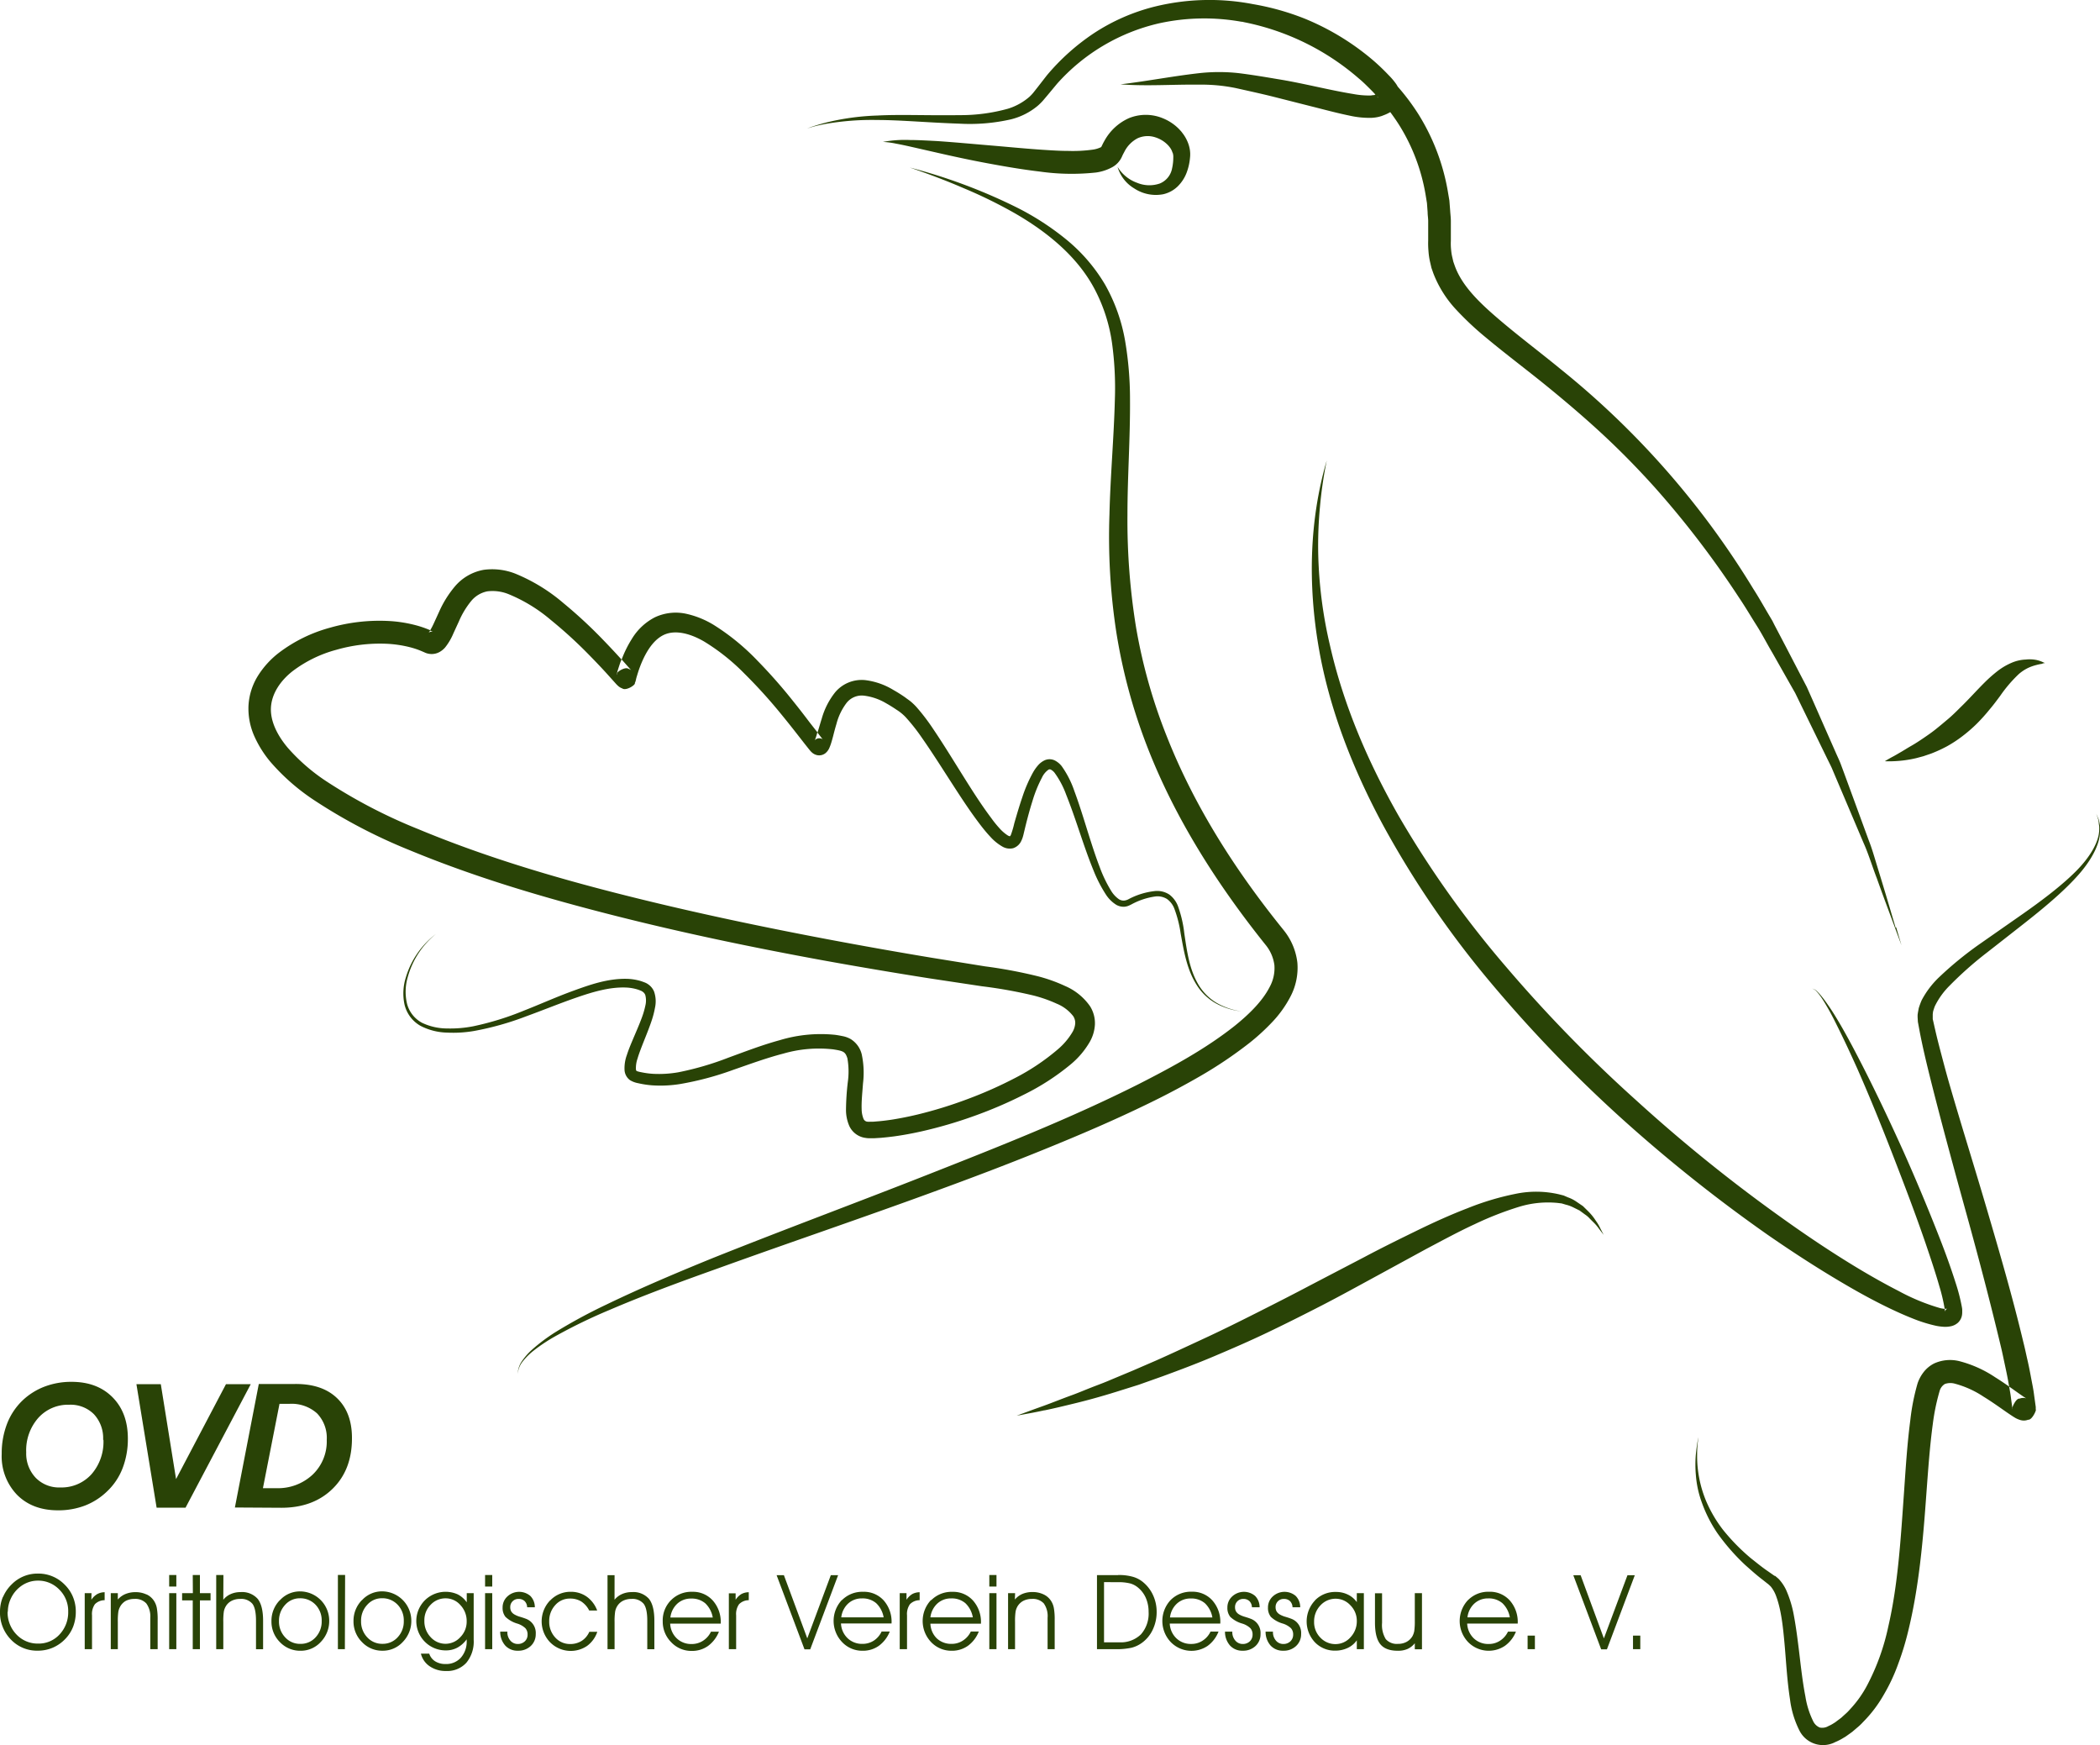 <svg id="Ebene_1" data-name="Ebene 1" xmlns="http://www.w3.org/2000/svg" xmlns:xlink="http://www.w3.org/1999/xlink" viewBox="0 0 527.21 438.02"><defs><style>.cls-1{fill:none;}.cls-2{clip-path:url(#clip-path);}.cls-3{fill:#294306;}</style><clipPath id="clip-path" transform="translate(-35.42 -203.45)"><rect class="cls-1" x="35.42" y="203.45" width="527.21" height="438.02"/></clipPath></defs><g class="cls-2"><path class="cls-3" d="M447.22,614h-1.83v3.4h1.83Zm75.16-87.43a44,44,0,0,1,1.25,5.38,2.72,2.72,0,0,0,.64,0,.71.71,0,0,0-.24.16,1.13,1.13,0,0,0-.33.57.27.27,0,0,0,0,.13v-.27c0-.14,0-.36-.05-.56v0a7.09,7.09,0,0,1-1.21-.2,51.93,51.93,0,0,1-10.32-4.26c-3.42-1.75-6.79-3.65-10.11-5.64-6.65-4-13.12-8.34-19.44-12.87a394.69,394.69,0,0,1-36.33-29.33,351.43,351.43,0,0,1-32.57-33.38,252.51,252.51,0,0,1-27-37.86c-7.69-13.46-13.92-27.83-17.36-43a111.19,111.19,0,0,1-2.95-23.08,103.74,103.74,0,0,1,.44-11.69,102,102,0,0,1,1.7-11.62c-4.43,15.1-4.71,31.35-2,47s8.66,30.63,16.18,44.59a240.41,240.41,0,0,0,26.77,39.2A344.49,344.49,0,0,0,442.32,484a384.29,384.29,0,0,0,37.06,29.52c6.5,4.49,13.15,8.79,20,12.76,3.44,2,6.93,3.89,10.54,5.62,1.81.86,3.64,1.69,5.54,2.44a36.62,36.62,0,0,0,6,1.89,13,13,0,0,0,1.75.24,6.74,6.74,0,0,0,2.23-.18,3.88,3.88,0,0,0,1.53-.83,3.38,3.38,0,0,0,1-1.83,4.49,4.49,0,0,0,.07-.87l0-.46c0-.35-.06-.61-.11-.9a47.1,47.1,0,0,0-1.56-6c-1.21-3.81-2.56-7.52-4-11.2q-4.3-11-9.11-21.78c-3.24-7.17-6.6-14.28-10.17-21.29-1.79-3.5-3.62-7-5.58-10.39-1-1.7-2-3.38-3.14-5-.56-.81-1.14-1.61-1.77-2.37a12.93,12.93,0,0,0-1-1.08,2.23,2.23,0,0,0-1.27-.69,2.22,2.22,0,0,1,1.2.77,12.73,12.73,0,0,1,.92,1.14c.56.79,1.07,1.63,1.56,2.47,1,1.69,1.88,3.43,2.74,5.18,1.75,3.5,3.39,7.06,5,10.64,3.16,7.17,6.1,14.43,8.93,21.73s5.62,14.61,8.16,22c1.25,3.69,2.5,7.39,3.55,11.09m-90.15,72.22H430.4l7,18.61h1.44l7-18.61H444l-5.92,15.86ZM420.76,614h-1.83v3.4h1.83Zm-16.93-4.58a5.55,5.55,0,0,1,1.73-3.47,5,5,0,0,1,3.46-1.29,5.25,5.25,0,0,1,3.57,1.19,6.38,6.38,0,0,1,1.88,3.57Zm.15-4.36a7.67,7.67,0,0,0,0,10.55,7.26,7.26,0,0,0,9.27.94A8.06,8.06,0,0,0,416,613h-2a5.47,5.47,0,0,1-2,2.28,5.07,5.07,0,0,1-2.84.82,5.24,5.24,0,0,1-3.74-1.41,5.48,5.48,0,0,1-1.66-3.71h12.69v-.13a8.1,8.1,0,0,0-2-5.68,6.69,6.69,0,0,0-5.17-2.18,7.13,7.13,0,0,0-5.31,2.1m-21.58-1.72h-1.78v7.34c0,2.54.45,4.35,1.35,5.45s2.35,1.64,4.38,1.64a5.81,5.81,0,0,0,2.44-.45,4.91,4.91,0,0,0,1.83-1.44v1.52h1.8V603.34h-1.8v6.92a16.77,16.77,0,0,1-.14,2.6,4.43,4.43,0,0,1-.46,1.3,3.83,3.83,0,0,1-1.49,1.42,4.41,4.41,0,0,1-2.13.49,3.68,3.68,0,0,1-3.07-1.19,6.79,6.79,0,0,1-.93-4.07Zm-17.06,7.17a5.75,5.75,0,0,1,1.59-4.13,5.15,5.15,0,0,1,3.86-1.67,5,5,0,0,1,3.68,1.67,5.47,5.47,0,0,1,1.59,3.9,5.82,5.82,0,0,1-1.59,4.11,5,5,0,0,1-3.74,1.71,5.15,5.15,0,0,1-3.81-1.62,5.48,5.48,0,0,1-1.58-4m.24-5.35a7.65,7.65,0,0,0-.05,10.5,6.88,6.88,0,0,0,5.15,2.11,7.21,7.21,0,0,0,3.1-.68,5.79,5.79,0,0,0,2.28-1.91v2.22h1.77V603.34h-1.77v2.25a5.89,5.89,0,0,0-2.25-1.89,6.67,6.67,0,0,0-3-.66,7.07,7.07,0,0,0-5.26,2.12M355,613h-1.85a5.2,5.2,0,0,0,1.26,3.5,4.17,4.17,0,0,0,3.19,1.29,4.49,4.49,0,0,0,3.2-1.18,4,4,0,0,0,1.27-3,3.78,3.78,0,0,0-2.56-3.87c-.22-.09-.65-.24-1.31-.44a6.27,6.27,0,0,1-1.49-.61,2.28,2.28,0,0,1-.8-.77,2.16,2.16,0,0,1-.25-1.06,2,2,0,0,1,2.06-2.07,2.14,2.14,0,0,1,1.56.55,2.25,2.25,0,0,1,.63,1.55h1.93a4,4,0,0,0-1.14-2.86,4.34,4.34,0,0,0-5.75.14,3.7,3.7,0,0,0-1.2,2.79,3.55,3.55,0,0,0,.72,2.33,7.22,7.22,0,0,0,3.05,1.7,5.3,5.3,0,0,1,2,1.15,2.32,2.32,0,0,1,.55,1.62,2.26,2.26,0,0,1-.7,1.68,2.51,2.51,0,0,1-1.77.66,2.38,2.38,0,0,1-1.86-.86A3.21,3.21,0,0,1,355,613Zm-10.19,0h-1.85a5.2,5.2,0,0,0,1.27,3.5,4.14,4.14,0,0,0,3.18,1.29,4.51,4.51,0,0,0,3.21-1.18,4,4,0,0,0,1.26-3,3.79,3.79,0,0,0-2.55-3.87c-.23-.09-.66-.24-1.31-.44a6.38,6.38,0,0,1-1.5-.61,2.28,2.28,0,0,1-.8-.77,2.16,2.16,0,0,1-.24-1.06,2,2,0,0,1,.59-1.48,2,2,0,0,1,1.47-.59,2.13,2.13,0,0,1,1.55.55,2.25,2.25,0,0,1,.63,1.55h1.93a4,4,0,0,0-1.14-2.86,4.34,4.34,0,0,0-5.75.14,3.7,3.7,0,0,0-1.2,2.79,3.55,3.55,0,0,0,.72,2.33,7.29,7.29,0,0,0,3.05,1.7,5.15,5.15,0,0,1,2,1.15,2.32,2.32,0,0,1,.55,1.62,2.23,2.23,0,0,1-.7,1.68,2.48,2.48,0,0,1-1.76.66,2.39,2.39,0,0,1-1.87-.86,3.21,3.21,0,0,1-.76-2.18Zm-15.66-3.56a5.55,5.55,0,0,1,1.73-3.47,5,5,0,0,1,3.47-1.29,5.24,5.24,0,0,1,3.56,1.19,6.38,6.38,0,0,1,1.88,3.57Zm.15-4.36a7.69,7.69,0,0,0,.05,10.55,7.25,7.25,0,0,0,9.26.94,8.06,8.06,0,0,0,2.72-3.58h-2a5.47,5.47,0,0,1-2,2.28,5.07,5.07,0,0,1-2.84.82,5.2,5.2,0,0,1-3.73-1.41,5.45,5.45,0,0,1-1.67-3.71h12.69v-.13a8.06,8.06,0,0,0-2-5.68,6.69,6.69,0,0,0-5.17-2.18,7.15,7.15,0,0,0-5.31,2.1m-13.32-4.49a12,12,0,0,1,3.28.34,5.37,5.37,0,0,1,2,1.13,6.91,6.91,0,0,1,1.87,2.59,8.7,8.7,0,0,1,.65,3.38,7.87,7.87,0,0,1-1.92,5.65,7.25,7.25,0,0,1-5.48,2h-3.79V600.57Zm.13-1.78h-5.29V617.4h4.47a18,18,0,0,0,4.22-.36,7.67,7.67,0,0,0,2.54-1.19,8.51,8.51,0,0,0,2.75-3.3,10.22,10.22,0,0,0,1-4.49,9.92,9.92,0,0,0-.88-4.16,9.15,9.15,0,0,0-2.48-3.28,7.07,7.07,0,0,0-2.63-1.39,12.84,12.84,0,0,0-3.67-.44m-18.5-41.33c2.18-.44,4.83-1.08,7.86-1.82s6.41-1.67,10.07-2.81l5.71-1.79,6-2.13c4.12-1.51,8.47-3.14,12.87-5s9-3.85,13.49-6,9.1-4.46,13.63-6.79,9-4.8,13.38-7.18l12.84-7c4.19-2.21,8.2-4.39,12.09-6.18a81.94,81.94,0,0,1,11.13-4.37,24.8,24.8,0,0,1,9.71-1l1.07.13,1,.3a8.71,8.71,0,0,1,1.84.66l1.64.81,1.36,1a6,6,0,0,1,1.17,1q.51.52,1,1a11.42,11.42,0,0,1,1.4,1.66l1.12,1.45-.84-1.63a11.47,11.47,0,0,0-1.13-1.91,13.59,13.59,0,0,0-1.91-2.37l-1.31-1.29L431.07,505a8.9,8.9,0,0,0-2-1l-1.09-.47-1.17-.3a25.35,25.35,0,0,0-10.9-.12,68,68,0,0,0-12.1,3.63c-4.15,1.59-8.4,3.51-12.7,5.61s-8.74,4.28-13.16,6.63l-13.42,7c-4.47,2.37-9,4.67-13.42,6.9s-8.81,4.41-13.1,6.4-8.43,3.93-12.4,5.69l-5.8,2.51-5.46,2.28c-1.74.76-3.45,1.37-5.05,2s-3.13,1.28-4.57,1.81c-2.9,1.05-5.39,2.07-7.49,2.82s-3.74,1.36-4.86,1.77l-1.72.63,1.8-.33c1.17-.22,2.9-.51,5.08-1m32.29-315.65a3.13,3.13,0,0,1,.15,1.08,12.65,12.65,0,0,1-.3,2.8,5.1,5.1,0,0,1-3.06,3.81,8,8,0,0,1-5.71-.16,9.48,9.48,0,0,1-4.92-4,9.3,9.3,0,0,0,4.19,5.41,9.85,9.85,0,0,0,7.24,1.46,7.63,7.63,0,0,0,3.63-1.94,9.61,9.61,0,0,0,2.25-3.41,14,14,0,0,0,.87-3.76,7.67,7.67,0,0,0-.06-2.23,8.58,8.58,0,0,0-.69-2.15,9.27,9.27,0,0,0-1.14-1.87l-.28-.37-.38-.42a10.46,10.46,0,0,0-.75-.74,12.07,12.07,0,0,0-3.55-2.2,11.19,11.19,0,0,0-8.51,0,13.13,13.13,0,0,0-6.11,5.66c-.17.29-.32.57-.47.88l-.34.69s0,0-.06.14l.06-.14-.08.05a6.86,6.86,0,0,1-2.13.62,36.55,36.55,0,0,1-6.12.31c-2.13,0-4.3-.15-6.49-.29-4.36-.29-8.76-.73-13.18-1.1s-8.86-.79-13.33-1.09c-2.24-.11-4.48-.25-6.73-.26a30,30,0,0,0-6.75.48,21.58,21.58,0,0,1,3.31.44c1.09.2,2.17.43,3.26.67l6.51,1.48c4.35,1,8.7,1.94,13.1,2.76s8.82,1.58,13.32,2.11a57,57,0,0,0,14,.22,11.85,11.85,0,0,0,4.19-1.4,5.64,5.64,0,0,0,2.26-2.46l.31-.68.32-.59a7.74,7.74,0,0,1,3.33-3.45,6.12,6.12,0,0,1,4.51-.24,7.7,7.7,0,0,1,2.21,1.13q.24.18.48.39l.2.18.26.26a6.35,6.35,0,0,1,.7.9,4.3,4.3,0,0,1,.44,1M357.75,437c-12.07-14.89-22.4-31-29.39-48.68a135.33,135.33,0,0,1-7.71-27.28,167.14,167.14,0,0,1-2.18-28.41c0-9.57.71-19.18.64-28.95A87.13,87.13,0,0,0,317.88,289a43.82,43.82,0,0,0-5-14.06,42.65,42.65,0,0,0-9.64-11.27,67.74,67.74,0,0,0-12.26-8,138.22,138.22,0,0,0-27.17-10.17c4.57,1.56,9.09,3.26,13.51,5.17A118.9,118.9,0,0,1,290.23,257c8.24,4.76,15.87,11,20.16,19.33a41.46,41.46,0,0,1,4.21,13.25,83,83,0,0,1,.71,14.14c-.24,9.53-1.13,19.17-1.36,28.91a158.15,158.15,0,0,0,1.69,29.29,140.09,140.09,0,0,0,7.6,28.45c7.05,18.38,17.8,35.13,29.92,50.26a10.05,10.05,0,0,1,2.2,5.08,9.84,9.84,0,0,1-1.15,5.41c-1.85,3.65-5.21,6.91-8.77,9.79-7.27,5.77-15.71,10.36-24.2,14.68-17.09,8.59-35,15.65-53,22.74s-36,13.75-54,20.95c-9,3.67-17.87,7.42-26.6,11.63a133.55,133.55,0,0,0-12.78,6.92,44.91,44.91,0,0,0-5.83,4.36,16.15,16.15,0,0,0-2.44,2.72,5.93,5.93,0,0,0-1.19,3.39,5.78,5.78,0,0,1,1.37-3.26,16.29,16.29,0,0,1,2.54-2.51,42.59,42.59,0,0,1,6-3.94,133.57,133.57,0,0,1,13-6.28c8.84-3.79,17.89-7.11,27-10.36,18.13-6.55,36.42-12.73,54.57-19.38C279,499.24,288,495.84,297,492.19s17.91-7.44,26.67-11.71q6.58-3.18,13-6.88A106.54,106.54,0,0,0,349,465.31a53.31,53.31,0,0,0,5.65-5.14,28.14,28.14,0,0,0,4.71-6.51,15.57,15.57,0,0,0,1.77-8.56,15.81,15.81,0,0,0-3.37-8.08m-67.5,166.32H288.5V617.4h1.75v-6.83a16.66,16.66,0,0,1,.13-2.57,4.16,4.16,0,0,1,.47-1.31,3.73,3.73,0,0,1,1.46-1.41,4.65,4.65,0,0,1,2.16-.49,3.74,3.74,0,0,1,3,1.13,5.51,5.51,0,0,1,.95,3.61v7.87h1.78v-7.34a15.84,15.84,0,0,0-.21-3,5,5,0,0,0-.7-1.77,4.46,4.46,0,0,0-1.91-1.65,6.35,6.35,0,0,0-2.75-.58,6.52,6.52,0,0,0-2.5.46,5.17,5.17,0,0,0-1.92,1.42Zm-4.67,0h-1.8V617.4h1.8Zm0-4.55h-1.8v2.9h1.8ZM269,609.42a5.62,5.62,0,0,1,1.74-3.47,5,5,0,0,1,3.46-1.29,5.25,5.25,0,0,1,3.57,1.19,6.38,6.38,0,0,1,1.88,3.57Zm.16-4.36a7.67,7.67,0,0,0,0,10.55,7,7,0,0,0,5.2,2.19,6.89,6.89,0,0,0,4.07-1.25,8.06,8.06,0,0,0,2.72-3.58h-2a5.47,5.47,0,0,1-2,2.28,5.08,5.08,0,0,1-2.85.82,5.23,5.23,0,0,1-3.73-1.41A5.44,5.44,0,0,1,269,611h12.69v-.13a8.06,8.06,0,0,0-2-5.68,6.69,6.69,0,0,0-5.17-2.18,7.15,7.15,0,0,0-5.31,2.1M263,603.34h-1.7V617.4h1.83v-8.49a4.23,4.23,0,0,1,.74-2.8,3.44,3.44,0,0,1,2.43-1v-2a4,4,0,0,0-1.84.45A4.58,4.58,0,0,0,263,605Zm-16.38,6.08a5.61,5.61,0,0,1,1.73-3.47,5,5,0,0,1,3.47-1.29,5.24,5.24,0,0,1,3.56,1.19,6.38,6.38,0,0,1,1.88,3.57Zm.15-4.36a7.69,7.69,0,0,0,.05,10.55A6.93,6.93,0,0,0,252,617.8a6.87,6.87,0,0,0,4.07-1.25,8.15,8.15,0,0,0,2.73-3.58h-2.05a5.44,5.44,0,0,1-1.95,2.28,5.13,5.13,0,0,1-2.85.82,5.21,5.21,0,0,1-3.73-1.41,5.45,5.45,0,0,1-1.67-3.71h12.7v-.13a8.07,8.07,0,0,0-2-5.68A6.69,6.69,0,0,0,252.1,603a7.17,7.17,0,0,0-5.31,2.1m-14.57-6.27h-1.83l7,18.61h1.44l7-18.61H244l-5.91,15.86Zm-12.12,4.55h-1.7V617.4h1.83v-8.49a4.23,4.23,0,0,1,.74-2.8,3.44,3.44,0,0,1,2.43-1v-2a4,4,0,0,0-1.84.45A4.58,4.58,0,0,0,220.1,605Zm-16.38,6.08a5.61,5.61,0,0,1,1.73-3.47,5,5,0,0,1,3.47-1.29,5.24,5.24,0,0,1,3.56,1.19,6.38,6.38,0,0,1,1.88,3.57Zm.16-4.36a7.18,7.18,0,0,0-2.08,5.3,7.28,7.28,0,0,0,2.12,5.25,6.93,6.93,0,0,0,5.19,2.19,6.87,6.87,0,0,0,4.07-1.25,8.15,8.15,0,0,0,2.73-3.58h-2a5.44,5.44,0,0,1-2,2.28,5.13,5.13,0,0,1-2.85.82,5.21,5.21,0,0,1-3.73-1.41,5.44,5.44,0,0,1-1.66-3.71h12.69v-.13a8.07,8.07,0,0,0-2-5.68,6.69,6.69,0,0,0-5.17-2.18,7.13,7.13,0,0,0-5.3,2.1m-14.18-6.27h-1.77V617.4h1.77v-6.83a16.31,16.31,0,0,1,.14-2.57,3.93,3.93,0,0,1,.47-1.31,3.67,3.67,0,0,1,1.46-1.41,4.61,4.61,0,0,1,2.15-.49A3.66,3.66,0,0,1,197,606c.62.8.92,2.22.92,4.26v7.16h1.78v-7.14q0-3.81-1.36-5.51a5.22,5.22,0,0,0-4.32-1.69,5.84,5.84,0,0,0-2.44.49A5,5,0,0,0,189.7,605Zm-16.19,6.34a7.57,7.57,0,0,0,0,10.5,7.3,7.3,0,0,0,9.28.92,7.16,7.16,0,0,0,2.57-3.55h-2a5.13,5.13,0,0,1-1.9,2.27,5.3,5.3,0,0,1-2.89.8,4.94,4.94,0,0,1-3.76-1.63,5.74,5.74,0,0,1-1.52-4.06,5.82,5.82,0,0,1,1.51-4.07,4.82,4.82,0,0,1,3.69-1.65,5.29,5.29,0,0,1,2.84.73,5.81,5.81,0,0,1,2,2.27h2a7.41,7.41,0,0,0-2.61-3.47,6.84,6.84,0,0,0-4-1.23,7,7,0,0,0-5.18,2.17M162.87,613H161a5.2,5.2,0,0,0,1.27,3.5,4.14,4.14,0,0,0,3.18,1.29,4.51,4.51,0,0,0,3.21-1.18,4,4,0,0,0,1.26-3,3.79,3.79,0,0,0-2.55-3.87c-.23-.09-.66-.24-1.31-.44a6.1,6.1,0,0,1-1.49-.61,2.24,2.24,0,0,1-.81-.77,2.16,2.16,0,0,1-.24-1.06,2,2,0,0,1,.59-1.48,2,2,0,0,1,1.47-.59,2.13,2.13,0,0,1,1.55.55,2.25,2.25,0,0,1,.63,1.55h1.93a4,4,0,0,0-1.14-2.86,4.34,4.34,0,0,0-5.75.14,3.7,3.7,0,0,0-1.2,2.79,3.55,3.55,0,0,0,.72,2.33,7.29,7.29,0,0,0,3,1.7,5.15,5.15,0,0,1,2,1.15,2.32,2.32,0,0,1,.55,1.62,2.23,2.23,0,0,1-.7,1.68,2.48,2.48,0,0,1-1.76.66,2.4,2.4,0,0,1-1.87-.86,3.21,3.21,0,0,1-.75-2.18ZM159,603.34h-1.8V617.4H159Zm0-4.55h-1.8v2.9H159Zm-6.42,11.67a5.5,5.5,0,0,1-1.59,3.92,5,5,0,0,1-7.46,0,5.76,5.76,0,0,1-1.57-4.12,5.46,5.46,0,0,1,1.57-4,5.08,5.08,0,0,1,3.78-1.62,4.9,4.9,0,0,1,3.7,1.7,5.81,5.81,0,0,1,1.57,4.1m0,4.45v.37a6.09,6.09,0,0,1-1.45,4.27,4.94,4.94,0,0,1-3.85,1.6,4.78,4.78,0,0,1-2.61-.68,3.57,3.57,0,0,1-1.49-1.92h-2.09a5.33,5.33,0,0,0,2.21,3.17,7,7,0,0,0,4.1,1.18,6.49,6.49,0,0,0,5.1-2.07,8.35,8.35,0,0,0,1.84-5.76V603.34H152.6v2.3a6.3,6.3,0,0,0-2.29-2,7.42,7.42,0,0,0-8.2,1.47,7.37,7.37,0,0,0,5.29,12.6,6,6,0,0,0,2.88-.71,7.14,7.14,0,0,0,2.32-2.1m-26.53-4.55a5.74,5.74,0,0,1,1.54-4.08,4.85,4.85,0,0,1,3.68-1.65,5.23,5.23,0,0,1,3.94,1.61,5.62,5.62,0,0,1,1.56,4.09,5.74,5.74,0,0,1-1.54,4.1,5,5,0,0,1-3.79,1.64,5.06,5.06,0,0,1-3.85-1.64,5.7,5.7,0,0,1-1.54-4.07m.22-5.27a7.38,7.38,0,0,0-2.12,5.3,7.25,7.25,0,0,0,2.12,5.23,6.93,6.93,0,0,0,5.17,2.18,6.77,6.77,0,0,0,5.11-2.23,7.49,7.49,0,0,0,2.11-5.36,7.38,7.38,0,0,0-7.36-7.31,6.78,6.78,0,0,0-5,2.19m-4.26-6.3h-1.81V617.4H122ZM113.9,573.6a12.71,12.71,0,0,1-9.14,3.39h-3.33l4.16-21.17h2.55a9.54,9.54,0,0,1,6.88,2.4,8.88,8.88,0,0,1,2.43,6.67,11.48,11.48,0,0,1-3.55,8.71m-7.84,8.31q8,0,12.88-4.79t4.84-12.74q0-6.4-3.76-10t-10.56-3.54h-9.07l-6,31Zm-.6,28.45a5.78,5.78,0,0,1,1.54-4.08,4.88,4.88,0,0,1,3.69-1.65,5.25,5.25,0,0,1,3.94,1.61,5.65,5.65,0,0,1,1.55,4.09,5.77,5.77,0,0,1-1.53,4.1,5,5,0,0,1-3.8,1.64,5,5,0,0,1-3.84-1.64,5.71,5.71,0,0,1-1.55-4.07m.23-5.27a7.34,7.34,0,0,0-2.12,5.3,7.24,7.24,0,0,0,2.11,5.23,7,7,0,0,0,5.17,2.18,6.78,6.78,0,0,0,5.12-2.23,7.52,7.52,0,0,0,2.1-5.36,7.36,7.36,0,0,0-7.35-7.31,6.76,6.76,0,0,0-5,2.19m-14.21-6.3H89.7V617.4h1.78v-6.83a16.66,16.66,0,0,1,.13-2.57,3.93,3.93,0,0,1,.47-1.31,3.6,3.6,0,0,1,1.46-1.41,4.61,4.61,0,0,1,2.15-.49A3.7,3.7,0,0,1,98.78,606c.61.8.91,2.22.91,4.26v7.16h1.78v-7.14q0-3.81-1.36-5.51a5.22,5.22,0,0,0-4.32-1.69,5.84,5.84,0,0,0-2.44.49A4.86,4.86,0,0,0,91.48,605Zm-7.67,4.55H81.14v1.82h2.67V617.4h1.8V605.16h2.67v-1.82H85.61v-4.55h-1.8Zm-4.15,0h-1.8V617.4h1.8Zm0-4.55h-1.8v2.9h1.8Zm-21.3,4.55h-1.7V617.4h1.83v-8.49a4.29,4.29,0,0,1,.73-2.8,3.45,3.45,0,0,1,2.44-1l0-2a3.93,3.93,0,0,0-1.83.45A4.48,4.48,0,0,0,58.36,605Zm-21,4.67a7.74,7.74,0,0,1,.76-3.33,7.88,7.88,0,0,1,2.09-2.74,7.31,7.31,0,0,1,2.21-1.3,7.16,7.16,0,0,1,2.48-.44,7.32,7.32,0,0,1,5.42,2.29A7.54,7.54,0,0,1,52.54,608a8.07,8.07,0,0,1-2.19,5.73A7.08,7.08,0,0,1,45,616a7.3,7.3,0,0,1-5.46-2.3,7.93,7.93,0,0,1-2.21-5.7m-1.17-3.74a9.42,9.42,0,0,0-.74,3.71,9.66,9.66,0,0,0,2.72,7,9,9,0,0,0,6.73,2.81,9.46,9.46,0,0,0,3.89-.79A9.63,9.63,0,0,0,52,614.63a9.29,9.29,0,0,0,1.83-3,10.42,10.42,0,0,0,.62-3.64,9.56,9.56,0,0,0-.72-3.72,9.23,9.23,0,0,0-2.13-3.12,9.17,9.17,0,0,0-6.67-2.72,9.07,9.07,0,0,0-6.57,2.7,9.72,9.72,0,0,0-2.17,3.15m25.2-39.42a12.36,12.36,0,0,1-3,8.63,10.13,10.13,0,0,1-7.84,3.32,8.17,8.17,0,0,1-6.16-2.42A8.82,8.82,0,0,1,42,568a12.29,12.29,0,0,1,3-8.61,10,10,0,0,1,7.78-3.34,8.25,8.25,0,0,1,6.22,2.38,8.8,8.8,0,0,1,2.31,6.42M66.19,572a20.33,20.33,0,0,0,1.33-7.47q0-6.48-3.85-10.36t-10.31-3.87a18.76,18.76,0,0,0-6.76,1.2A16.64,16.64,0,0,0,41.05,555a16.19,16.19,0,0,0-3.88,5.88,20.58,20.58,0,0,0-1.32,7.52,13.93,13.93,0,0,0,3.87,10.28q3.86,3.87,10.27,3.87a18.69,18.69,0,0,0,6.78-1.2,16.71,16.71,0,0,0,5.55-3.57A15.81,15.81,0,0,0,66.19,572m6,31.67a6.35,6.35,0,0,0-2.75-.58,6.52,6.52,0,0,0-2.5.46A5.17,5.17,0,0,0,65,604.94v-1.6H63.23V617.4H65v-6.83a16.66,16.66,0,0,1,.13-2.57,4.16,4.16,0,0,1,.47-1.31A3.67,3.67,0,0,1,67,605.28a4.61,4.61,0,0,1,2.15-.49,3.75,3.75,0,0,1,3,1.13,5.51,5.51,0,0,1,1,3.61v7.87H75v-7.34a15.84,15.84,0,0,0-.21-3,5,5,0,0,0-.7-1.77,4.46,4.46,0,0,0-1.91-1.65m26.19-52.75H92.15L79.62,574.71l-3.83-23.82H69.67l5.07,31H82ZM238.7,384.8c-1.35-1.79-2.73-3.58-4.15-5.34a131.29,131.29,0,0,0-9-10.21,57,57,0,0,0-10.77-8.83,22.61,22.61,0,0,0-6.88-2.86,12.31,12.31,0,0,0-8.08.84,14.54,14.54,0,0,0-5.78,5.43,27.78,27.78,0,0,0-2.55,5.16l.13.14,2.18,2.46.09.1a1.88,1.88,0,0,0-.69-.36c-.79-.62-3.12.86-2.82,1.19a3,3,0,0,0-.13.33l0-.14.13-.56c.18-.62.35-1.14.54-1.72s.34-1,.53-1.44c-1.48-1.64-3-3.26-4.51-4.82a117.06,117.06,0,0,0-10.05-9.32,44.38,44.38,0,0,0-12.12-7.42,15.89,15.89,0,0,0-7.91-.95,12.31,12.31,0,0,0-7.24,4.17,26.55,26.55,0,0,0-3.94,6.31l-1.4,3.06a17.23,17.23,0,0,1-.89,1.69l.62.27.19.09c.09.05.1,0,.05,0A1.85,1.85,0,0,0,144,362a1.5,1.5,0,0,0-.82.16c-.15.09-.13.1-.08,0a2.69,2.69,0,0,0,.35-.51l-.26-.11a25.71,25.71,0,0,0-3.53-1.19,33.56,33.56,0,0,0-7.2-1.05,45.12,45.12,0,0,0-14.13,1.69,37.36,37.36,0,0,0-12.94,6.35,22.13,22.13,0,0,0-5.15,5.64,15.83,15.83,0,0,0-2.44,7.67,17.12,17.12,0,0,0,1.56,7.79,27.3,27.3,0,0,0,4,6.3A53.27,53.27,0,0,0,114,404.11a135.49,135.49,0,0,0,24.2,12.72c16.74,6.93,34,12,51.42,16.42s35,8.07,52.57,11.28q13.22,2.39,26.48,4.48l13.27,2a116.18,116.18,0,0,1,12.9,2.31,34.13,34.13,0,0,1,5.87,2.06,10,10,0,0,1,4.15,3.14,3.08,3.08,0,0,1,.5,1.77,5.11,5.11,0,0,1-.65,2.14,17.07,17.07,0,0,1-3.72,4.41A55.56,55.56,0,0,1,290.32,474a104.91,104.91,0,0,1-12,5.33,107.37,107.37,0,0,1-12.54,3.87c-2.12.51-4.26.94-6.4,1.28-1.07.16-2.14.3-3.21.4l-1.6.13-.4,0h-.34a3.25,3.25,0,0,1-.53,0,1.19,1.19,0,0,1-1.09-.72,6.69,6.69,0,0,1-.47-2.45c-.07-2,.18-4.2.34-6.46a22,22,0,0,0-.33-7.33,6.27,6.27,0,0,0-2.72-3.76,6.56,6.56,0,0,0-2.15-.78c-.51-.11-1.2-.23-1.78-.31a35.56,35.56,0,0,0-13.95,1.35c-4.43,1.21-8.64,2.84-12.81,4.36a75.12,75.12,0,0,1-12.57,3.68,28.15,28.15,0,0,1-6.33.4,20.1,20.1,0,0,1-3.1-.42,6.5,6.5,0,0,1-1.07-.28c-.07-.06-.14-.09-.2-.43a7.29,7.29,0,0,1,.4-2.69c.29-1,.67-2,1.07-3.05.8-2.06,1.68-4.13,2.42-6.31a23,23,0,0,0,.9-3.43,7.5,7.5,0,0,0-.22-4,4.07,4.07,0,0,0-1.42-1.81,4,4,0,0,0-1-.54c-.36-.13-.52-.2-.86-.31a13.59,13.59,0,0,0-3.62-.58c-4.81-.08-9.17,1.47-13.39,3s-8.31,3.38-12.45,5a72.32,72.32,0,0,1-12.66,3.91,30.06,30.06,0,0,1-6.54.55,14.68,14.68,0,0,1-6.28-1.4,7.59,7.59,0,0,1-3.83-4.87,13,13,0,0,1,.16-6.48,21.16,21.16,0,0,1,7.15-11,21.35,21.35,0,0,0-7.57,10.87,13.35,13.35,0,0,0-.38,6.76,8.34,8.34,0,0,0,4.05,5.47,15.27,15.27,0,0,0,6.64,1.69,30.9,30.9,0,0,0,6.8-.41,73.06,73.06,0,0,0,13-3.65c4.22-1.53,8.36-3.23,12.54-4.68s8.48-2.75,12.66-2.57a11.33,11.33,0,0,1,3,.54c.19.06.54.21.71.27a2.44,2.44,0,0,1,.48.29,1.68,1.68,0,0,1,.6.81,5.38,5.38,0,0,1,0,2.66,21.07,21.07,0,0,1-.88,3c-.74,2-1.66,4.05-2.53,6.13-.44,1.05-.87,2.11-1.23,3.25a9.57,9.57,0,0,0-.57,3.88,3.4,3.4,0,0,0,1.37,2.42,6.09,6.09,0,0,0,2.09.77,23.31,23.31,0,0,0,3.53.53,31,31,0,0,0,7-.34A76.13,76.13,0,0,0,219.47,472c4.24-1.47,8.4-3,12.61-4.09a32.07,32.07,0,0,1,12.55-1.06c2.49.4,3,.56,3.53,2.24a19.08,19.08,0,0,1,.1,6,64.35,64.35,0,0,0-.45,6.91,10.11,10.11,0,0,0,.83,4.08,5.24,5.24,0,0,0,4.13,3,6.12,6.12,0,0,0,1.14.08h.49l.44,0,1.74-.11c1.15-.1,2.3-.23,3.44-.38,2.28-.32,4.53-.74,6.76-1.24a111.3,111.3,0,0,0,13.11-3.83,107.93,107.93,0,0,0,12.58-5.39,59.72,59.72,0,0,0,11.72-7.57,21,21,0,0,0,4.87-5.76,9.84,9.84,0,0,0,1.24-4.24,8,8,0,0,0-1.21-4.6,14.64,14.64,0,0,0-6.21-5.07,39.86,39.86,0,0,0-6.74-2.43,119.21,119.21,0,0,0-13.43-2.53l-13.21-2.13q-13.19-2.19-26.33-4.67c-17.5-3.31-34.94-7-52.17-11.37s-34.29-9.49-50.57-16.27a131.53,131.53,0,0,1-23.2-12.09,48,48,0,0,1-9.5-8.26c-2.62-3.08-4.47-6.69-4.29-10.15s2.32-6.71,5.43-9.15a31.82,31.82,0,0,1,11-5.37,39.56,39.56,0,0,1,12.36-1.52,29.41,29.41,0,0,1,6,.85,20.65,20.65,0,0,1,2.82.92l.66.28.52.23a4,4,0,0,0,1.12.28,4.08,4.08,0,0,0,2.43-.49,5.29,5.29,0,0,0,1.37-1.11,14.77,14.77,0,0,0,2.1-3.57l1.38-3a21.25,21.25,0,0,1,3.05-5.07,7,7,0,0,1,4.09-2.47,10.74,10.74,0,0,1,5.24.67,39.43,39.43,0,0,1,10.65,6.48,112.88,112.88,0,0,1,9.66,8.82c1.55,1.58,3.07,3.17,4.54,4.79l2.28,2.54c.12.12.26.27.51.49a3.08,3.08,0,0,0,1,.58c.93.68,3.4-.9,3.15-1.36a3,3,0,0,0,.25-.72l.06-.27.06-.26c.13-.45.3-1,.45-1.48,1.29-3.93,3.32-7.77,6.29-9.27s6.91-.41,10.44,1.68a52.47,52.47,0,0,1,10,8,128.49,128.49,0,0,1,8.86,9.74q2.1,2.55,4.15,5.18l2.06,2.64,1.07,1.35.28.34a4.17,4.17,0,0,0,.56.57,2.81,2.81,0,0,0,1.36.63,2.54,2.54,0,0,0,2-.55,3.57,3.57,0,0,0,1-1.43,10.55,10.55,0,0,0,.37-1c.19-.6.34-1.16.49-1.71.28-1.1.55-2.15.86-3.16a14.92,14.92,0,0,1,2.54-5.28,4.86,4.86,0,0,1,4.35-1.83,14.28,14.28,0,0,1,5.54,1.89c.91.51,1.81,1.07,2.69,1.67a11.56,11.56,0,0,1,2.29,1.88,47.8,47.8,0,0,1,4,5.07c2.53,3.61,4.91,7.38,7.34,11.14s4.86,7.53,7.66,11.15c.71.91,1.45,1.8,2.26,2.66a12.22,12.22,0,0,0,3,2.43,3.65,3.65,0,0,0,2.71.4,3.41,3.41,0,0,0,2.06-1.91,5.94,5.94,0,0,0,.38-1l.12-.44.1-.43.39-1.62c.53-2.14,1.1-4.28,1.76-6.36a32.45,32.45,0,0,1,2.4-5.95,5,5,0,0,1,1.65-2,.63.63,0,0,1,.61,0,3,3,0,0,1,.89.75,22.28,22.28,0,0,1,2.95,5.57c1.64,4.09,3,8.36,4.46,12.58.74,2.12,1.5,4.23,2.36,6.32a34.24,34.24,0,0,0,3.13,6.11,8.39,8.39,0,0,0,2.59,2.58,3.7,3.7,0,0,0,2,.5,3.63,3.63,0,0,0,1-.21c.19-.07.31-.13.44-.19l.39-.19a17.51,17.51,0,0,1,6.07-2,4.48,4.48,0,0,1,2.85.64,5.35,5.35,0,0,1,1.83,2.37,30,30,0,0,1,1.62,6.36c.8,4.36,1.53,8.95,4,12.83a13.45,13.45,0,0,0,4.84,4.64,17.18,17.18,0,0,0,6.38,2,17.14,17.14,0,0,1-6.27-2.16,13.16,13.16,0,0,1-4.58-4.68c-2.24-3.85-2.81-8.35-3.47-12.74a29.57,29.57,0,0,0-1.52-6.63A6.55,6.55,0,0,0,329,428a5.58,5.58,0,0,0-3.54-.9,18.36,18.36,0,0,0-6.62,2,3,3,0,0,1-1.3.41,2.28,2.28,0,0,1-1.21-.35,6.93,6.93,0,0,1-2-2.18,32.75,32.75,0,0,1-2.82-5.87c-.79-2.06-1.5-4.17-2.18-6.29-1.37-4.24-2.6-8.53-4.18-12.78a24,24,0,0,0-3.19-6.28,5.25,5.25,0,0,0-1.65-1.39,3,3,0,0,0-2.63-.08,5,5,0,0,0-1.74,1.36,10.77,10.77,0,0,0-1.09,1.53,35.66,35.66,0,0,0-2.78,6.39c-.74,2.15-1.37,4.32-2,6.49a24,24,0,0,1-.86,2.94,1,1,0,0,1-.25.36,1.64,1.64,0,0,1-.51-.19,10.18,10.18,0,0,1-2.15-1.87c-.7-.77-1.38-1.61-2-2.48-2.62-3.48-5-7.26-7.34-11s-4.7-7.6-7.24-11.36a51.5,51.5,0,0,0-4.21-5.53,15.59,15.59,0,0,0-1.36-1.32c-.57-.47-1-.73-1.47-1.1q-1.42-1-3-1.89a17.7,17.7,0,0,0-7-2.45,8.69,8.69,0,0,0-7.55,3,18.7,18.7,0,0,0-3.4,6.63c-.36,1.12-.66,2.23-1,3.29l-.08.25.07.09,1,1.29.24.31c0,.06.06.06,0,0a1.25,1.25,0,0,0-.62-.25,1.57,1.57,0,0,0-1.2.31c-.3.29-.14.19-.1,0a4,4,0,0,0,.22-.58c.13-.38.25-.81.37-1.25Zm142.55-157a1.81,1.81,0,0,0-.18-.23l.3.31s0,.05,0,.06c.05.18,0,0-.13-.14M511.33,436.33c-.88-2.93-2.12-7.25-3.8-12.71-.42-1.37-.86-2.81-1.32-4.33s-.93-3.1-1.56-4.71c-1.19-3.23-2.47-6.74-3.84-10.48l-2.13-5.8c-.36-1-.74-2-1.11-3s-.87-2-1.3-3q-2.73-6.18-5.73-13c-.5-1.12-1-2.26-1.52-3.42l-1.75-3.35-3.59-6.91c-.61-1.16-1.22-2.34-1.85-3.53l-.94-1.79-.5-1-.52-.88c-1.42-2.36-2.76-4.8-4.29-7.18A212.31,212.31,0,0,0,427.09,296c-5-4.1-10.19-8-15.06-12.14s-9.54-8.49-11.4-13.73l-.35-1-.23-1a11.7,11.7,0,0,1-.32-1.94,14.76,14.76,0,0,1-.07-2.28l0-2.39,0-2.58c0-.86-.12-1.72-.17-2.57l-.2-2.58-.43-2.54a53.62,53.62,0,0,0-7.26-19,55,55,0,0,0-5.28-7.06,7.44,7.44,0,0,0-.39-.65,16.45,16.45,0,0,0-1.9-2.24c-1.18-1.24-2.41-2.43-3.7-3.55A63.56,63.56,0,0,0,363,208.14a64.49,64.49,0,0,0-13-3.65,57.63,57.63,0,0,0-24.5.57A49.76,49.76,0,0,0,310,211.82a55.7,55.7,0,0,0-11.77,10.55L296,225.24l-1.08,1.37a10.18,10.18,0,0,1-1.05,1.13,14.86,14.86,0,0,1-5.41,3,44.27,44.27,0,0,1-12.16,1.61c-7.89.12-14.87-.21-20.61.1a61.72,61.72,0,0,0-13.18,1.84c-1.48.4-2.6.75-3.34,1l-1.13.4,1.15-.33c.76-.23,1.9-.5,3.39-.79a67.92,67.92,0,0,1,13.14-1c5.69,0,12.56.65,20.58.92a46.45,46.45,0,0,0,12.95-1.09,16.83,16.83,0,0,0,6.64-3.35,14.23,14.23,0,0,0,1.41-1.39l1.19-1.41,2.32-2.79a49,49,0,0,1,25.71-15.18,53,53,0,0,1,20.58-.37l.13,0c.31.05.61.14.92.19a62.52,62.52,0,0,1,28.42,14.06c1,.82,1.87,1.7,2.77,2.59q.71.7,1.38,1.44l-.3.13-.12,0-.14,0a4.72,4.72,0,0,1-.75.1,21.33,21.33,0,0,1-4.22-.37c-6.19-1-12.66-2.73-19.13-3.76-3.24-.55-6.48-1.09-9.75-1.49a45.19,45.19,0,0,0-10.14.05c-6.59.76-12.94,2-19.45,2.77,6.54.5,13.15,0,19.59.08a42.91,42.91,0,0,1,9.36.86c3.16.71,6.32,1.39,9.47,2.18l9.43,2.39c3.16.79,6.29,1.65,9.64,2.34a22.72,22.72,0,0,0,5.49.56,10.44,10.44,0,0,0,1.67-.21l.45-.11.47-.14.72-.28a9.89,9.89,0,0,0,1.44-.7c.86,1.16,1.68,2.34,2.44,3.57a48,48,0,0,1,6.4,17l.37,2.26.17,2.3c0,.77.15,1.53.14,2.3l0,2.31,0,2.5a21.81,21.81,0,0,0,.07,2.61,17.35,17.35,0,0,0,.43,2.88l.32,1.38.47,1.34a28.19,28.19,0,0,0,5.76,9.16,75.23,75.23,0,0,0,7.41,6.95c5.09,4.25,10.26,8.1,15.21,12.13s9.74,8.11,14.29,12.34,8.85,8.64,12.89,13.13a235.35,235.35,0,0,1,21.19,27.71c1.56,2.3,2.94,4.67,4.39,6.95s2.65,4.67,4,6.93l3.83,6.76c.63,1.11,1.25,2.21,1.87,3.29l1.61,3.31,6.13,12.54c.48,1,1,2,1.44,2.95l1.25,2.95,2.4,5.65,4.34,10.23c.71,1.57,1.26,3.13,1.79,4.61s1,2.89,1.53,4.23c1.91,5.38,3.52,9.57,4.57,12.45l1.63,4.4s-.46-1.57-1.33-4.5m36.77-66.24.57-.1-.53-.23a8.29,8.29,0,0,0-1.55-.52A8.81,8.81,0,0,0,544,369a10,10,0,0,0-3.46.77,16.15,16.15,0,0,0-3.58,2.08,35.23,35.23,0,0,0-3.26,2.87c-2.08,2.06-4,4.25-6.09,6.26-1,1-2,2-3.09,2.92s-2.11,1.78-3.15,2.61-2.12,1.57-3.15,2.27-2,1.33-3,1.9-1.84,1.12-2.63,1.57-1.48.88-2.1,1.19c-1.2.65-1.87,1.08-1.87,1.08s.8.06,2.16,0a29.59,29.59,0,0,0,5.7-.77l1.8-.48,1.91-.65a34.56,34.56,0,0,0,4-1.83,31.39,31.39,0,0,0,3.92-2.57,37.41,37.41,0,0,0,3.63-3.15,46.39,46.39,0,0,0,3.15-3.51c1-1.17,1.87-2.36,2.7-3.47a34.35,34.35,0,0,1,4.65-5.44,10.52,10.52,0,0,1,2.28-1.52,11.5,11.5,0,0,1,2.13-.76,12.29,12.29,0,0,1,1.51-.31m14.51,41.78a6.48,6.48,0,0,0,0-1c-.06-.31-.12-.6-.17-.87s-.09-.51-.16-.72-.16-.4-.23-.56l-.42-1,.34,1c.06.18.12.37.2.58a7.07,7.07,0,0,1,.09.72c0,.26.07.55.11.85a8.28,8.28,0,0,1,0,1c-.07,2.79-2.1,6.51-5.71,10.17S548,429.56,542,433.72l-9.52,6.65a88.37,88.37,0,0,0-10.14,8.27,22.35,22.35,0,0,0-4.49,5.89,19.09,19.09,0,0,0-.73,2l-.2,1.09-.08.56v.58l.07,1.18.17.92.33,1.78c.93,4.78,2.16,9.71,3.42,14.68,2.55,10,5.4,20.42,8.38,31.2s5.93,22,8.62,33.29c.34,1.42.62,2.84.93,4.27s.61,2.85.86,4.27l.21,1.16.35.23c1.23.86,2.48,1.78,3.57,2.49l.36.22c.07.05.21.11,0,0,0,0-.18-.06-.31-.08a2.61,2.61,0,0,0-1.38.15c-.89-.16-2,2.45-1.75,2.35,0-.15,0,.84,0,.36l-.07-.53-.29-2.12c-.11-1-.3-2.06-.5-3.1-1.13-.79-2.29-1.58-3.5-2.33a29.39,29.39,0,0,0-9.06-4.06,9.66,9.66,0,0,0-6.25.59,7.8,7.8,0,0,0-2.71,2.26,9.66,9.66,0,0,0-1.46,2.75A54.6,54.6,0,0,0,515,560c-.79,6.05-1.15,12-1.56,17.86-.83,11.7-1.49,23.19-3.95,33.82a56.9,56.9,0,0,1-5.33,14.81,27.63,27.63,0,0,1-4.28,6,11.71,11.71,0,0,1-1.27,1.27l-.66.6-.16.15-.09.08c-.1.08.05,0,0,0l-.39.3-.78.58a5,5,0,0,1-.72.5,8.61,8.61,0,0,1-1.33.72,3.07,3.07,0,0,1-2.21.38,3.21,3.21,0,0,1-1.6-1.49,21.59,21.59,0,0,1-2-6.3c-.89-4.58-1.3-9.25-1.89-13.71-.28-2.24-.6-4.45-1-6.61a28,28,0,0,0-1.91-6.33,10.62,10.62,0,0,0-1.93-2.88l-.71-.61-.18-.14-.06,0-.07,0-.3-.21-1.2-.84c-1.62-1.09-3-2.25-4.41-3.35a50.58,50.58,0,0,1-7-7.13,32.83,32.83,0,0,1-4.28-7.29,29.28,29.28,0,0,1-2.24-11.68c0-1.39.09-2.46.18-3.18s.11-1.09.11-1.09-.07.37-.19,1.08-.28,1.78-.42,3.18a29.85,29.85,0,0,0,0,5.19,25.39,25.39,0,0,0,1.5,6.91,33.76,33.76,0,0,0,4,7.83,53,53,0,0,0,6.84,7.81c1.39,1.23,2.84,2.55,4.36,3.7l1.15.91.29.22.07.06.09.08.1.09.4.38a8.2,8.2,0,0,1,1.27,2.2c1.34,3.48,1.79,7.76,2.19,12.16s.62,9.09,1.38,14a23.75,23.75,0,0,0,2.31,7.69,6.62,6.62,0,0,0,9.05,3,14.07,14.07,0,0,0,2.08-1.07,6.72,6.72,0,0,0,.9-.58l.79-.56.4-.29.18-.14.1-.09.2-.17.81-.69a14.34,14.34,0,0,0,1.55-1.47,32.33,32.33,0,0,0,5.16-6.81,45.3,45.3,0,0,0,3.63-7.76,70.44,70.44,0,0,0,2.51-8.23c2.74-11.18,3.73-22.89,4.57-34.61.44-5.86.84-11.75,1.62-17.48a53,53,0,0,1,1.69-8.15,3,3,0,0,1,1.32-1.78,4.16,4.16,0,0,1,2.51-.08,24.39,24.39,0,0,1,7.2,3.26c1.21.74,2.4,1.54,3.6,2.37s2.37,1.68,3.77,2.59l.6.37a6.25,6.25,0,0,0,1,.45,3.16,3.16,0,0,0,.58.16,2.93,2.93,0,0,0,1.65-.15c1,.13,2.18-2.57,1.91-2.56,0,.06,0-1,0-.64l-.08-.57-.32-2.29c-.18-1.55-.5-3-.78-4.5s-.57-3-.9-4.42-.63-2.92-1-4.35c-2.75-11.53-6-22.65-9.16-33.41S527.85,486,525,476.16c-.72-2.46-1.37-4.89-2-7.28s-1.24-4.68-1.77-7.05c-.14-.59-.27-1.18-.4-1.76l-.19-.83c0-.2,0-.4,0-.6l0-.31,0-.32.08-.64c.12-.44.27-.89.44-1.34a18.9,18.9,0,0,1,3.62-5.08,91.15,91.15,0,0,1,9.42-8.36c3.22-2.51,6.26-4.9,9.12-7.14,5.74-4.5,10.64-8.66,14.12-12.67s5.32-8,5.19-10.91" transform="translate(-35.42 -203.45)"/></g></svg>